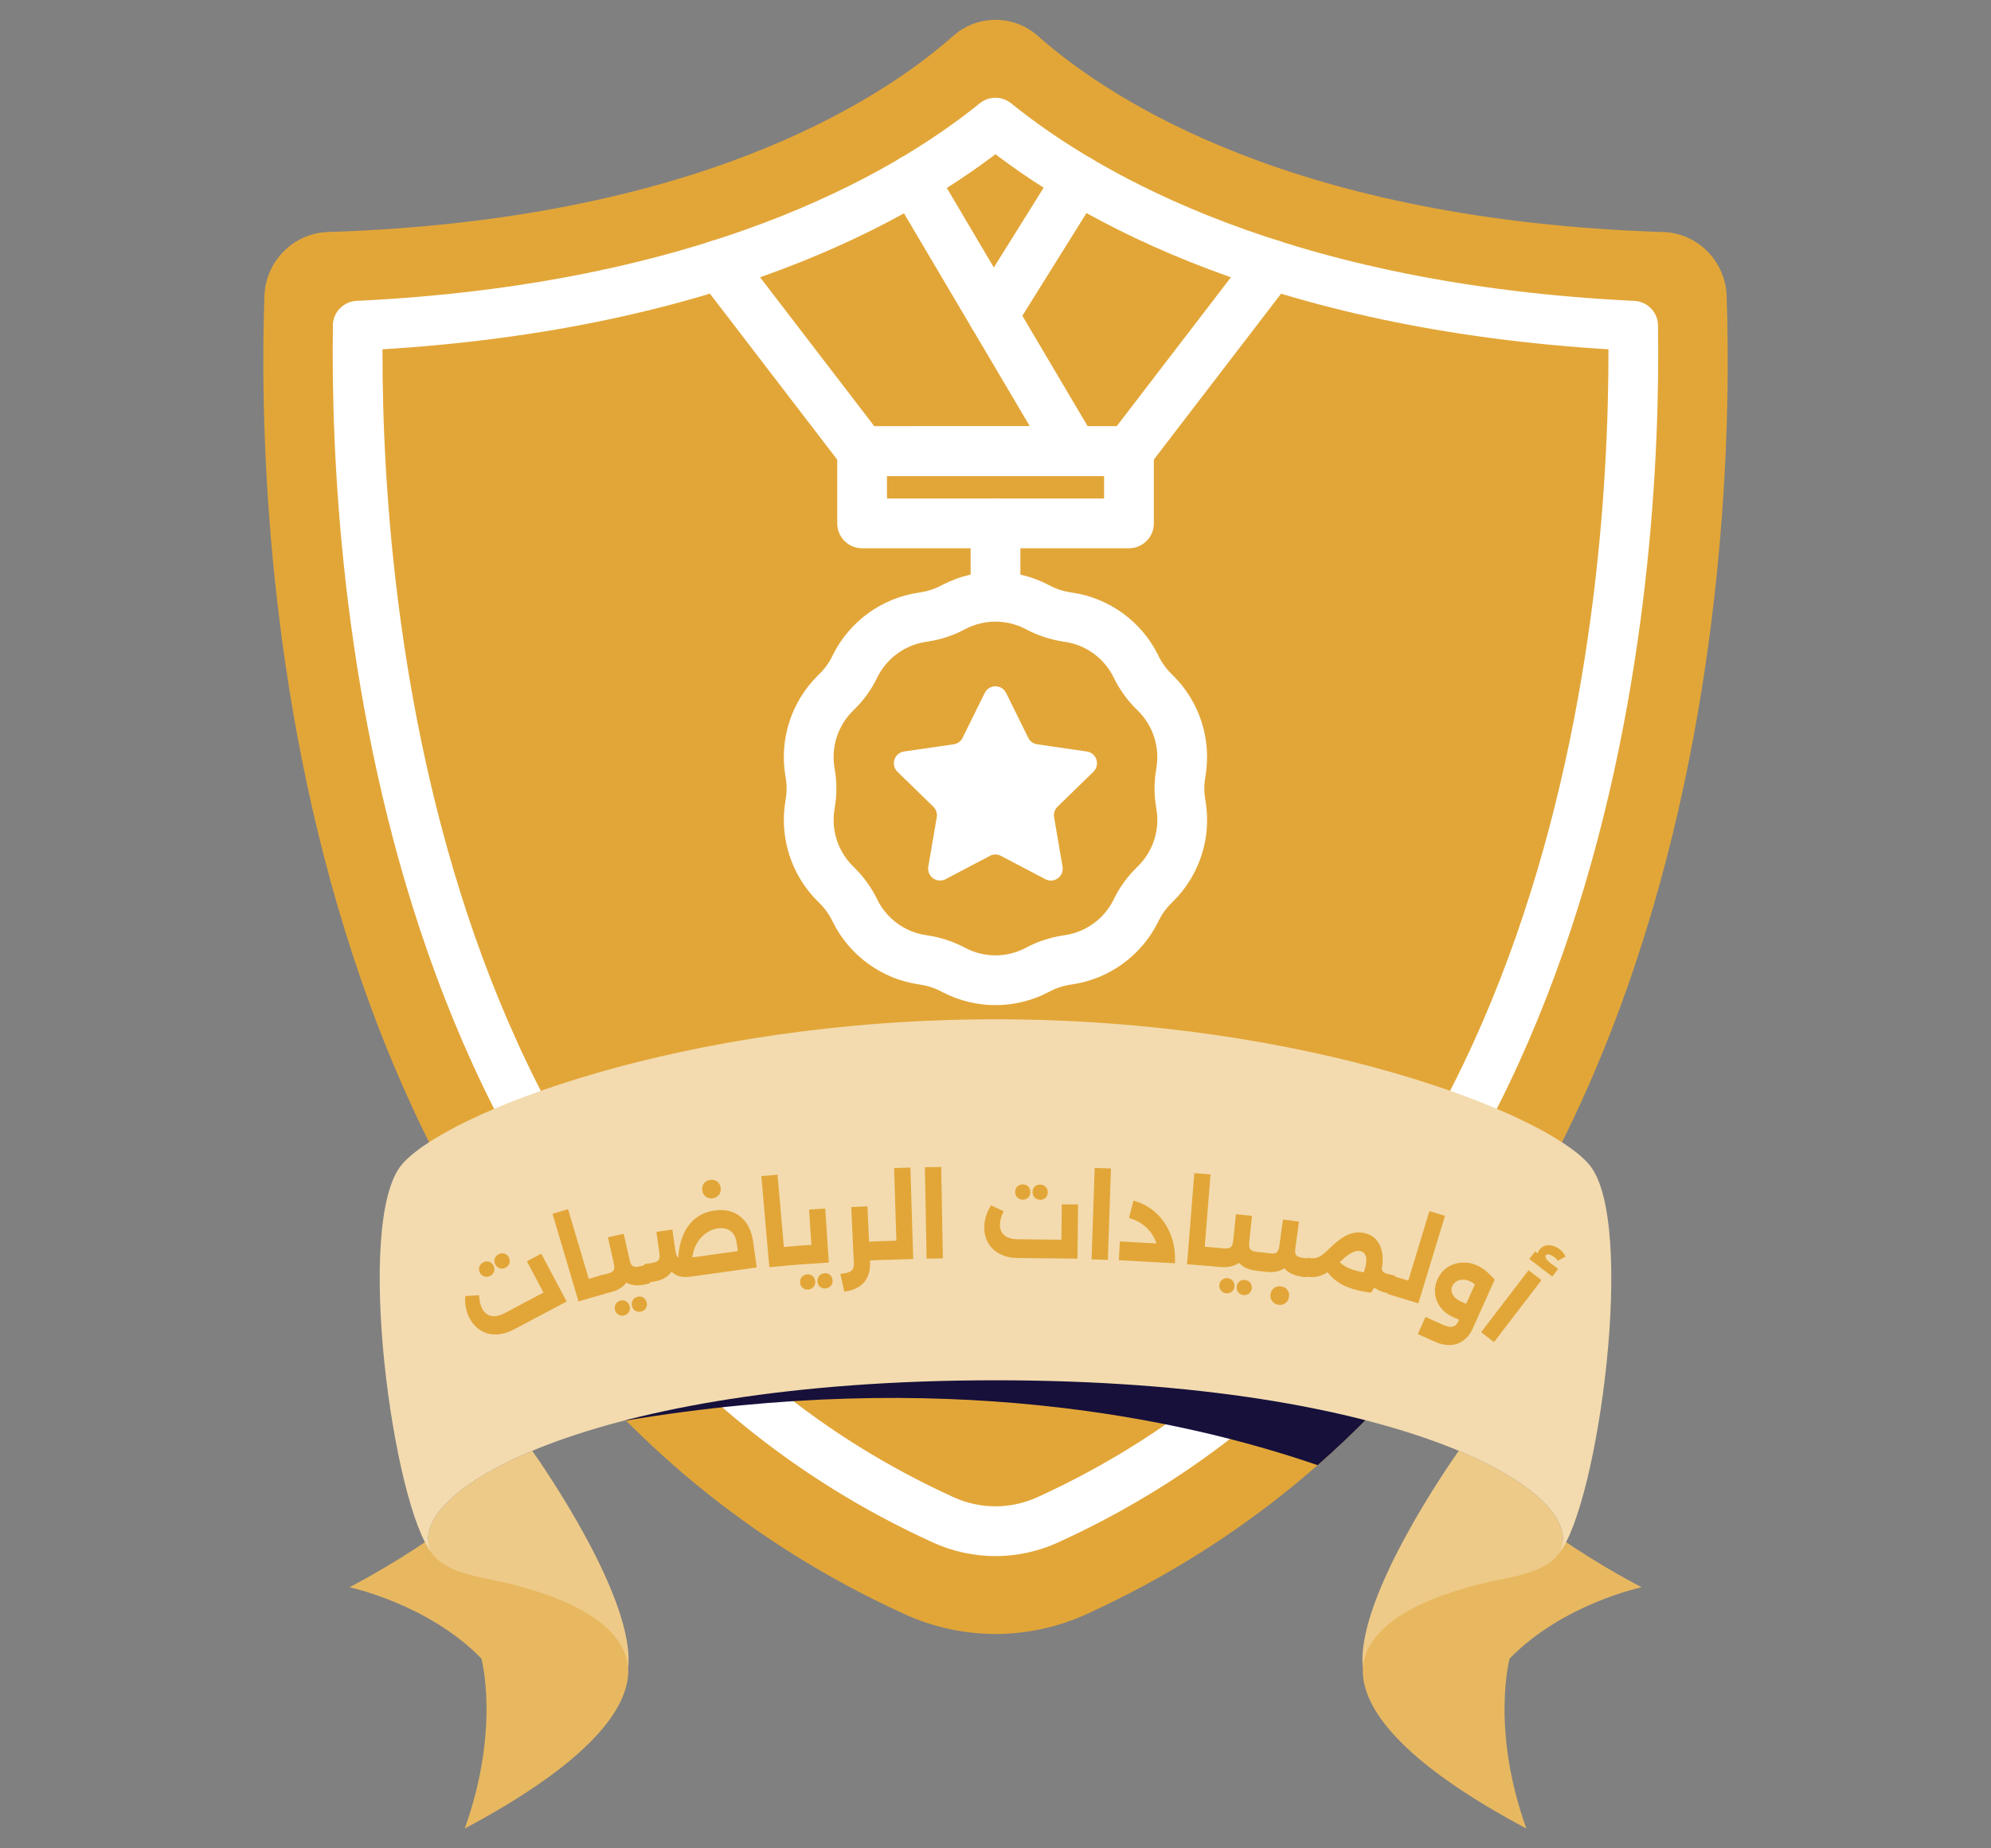 <?xml version="1.0" encoding="UTF-8"?>
<svg id="Layer_2" data-name="Layer 2" xmlns="http://www.w3.org/2000/svg" viewBox="0 0 280 260">
  <rect x="0" y="0" width="280" height="260" fill="#808080" stroke="none"/>
  <defs>
    <style>
      .cls-1, .cls-2, .cls-3 {
        fill: none;
      }

      .cls-4 {
        fill: #16103b;
      }

      .cls-5 {
        fill: #fff;
      }

      .cls-5, .cls-2 {
        fill-rule: evenodd;
      }

      .cls-2, .cls-3 {
        stroke: #fff;
        stroke-linecap: round;
        stroke-linejoin: round;
        stroke-width: 7px;
      }

      .cls-6 {
        fill: #eeca88;
      }

      .cls-7 {
        fill: #e8b860;
      }

      .cls-8 {
        fill: #e2a638;
      }

      .cls-9 {
        fill: #f3dbaf;
      }
    </style>
  </defs>
  <g id="Layer_1-2" data-name="Layer 1">
    <g>
      <rect class="cls-1" width="280" height="260"/>
      <g>
        <g>
          <path class="cls-8" d="M145.94,5.04c10.51,9.3,36.42,25.95,87.98,27.6,4.81.15,8.73,4.1,8.9,8.95,1.13,32.02-1.56,145.05-89.98,185.45-8.18,3.74-17.49,3.74-25.67,0C38.75,186.64,36.06,73.61,37.19,41.59c.17-4.85,4.09-8.79,8.9-8.95,51.56-1.65,77.46-18.31,87.98-27.6,3.39-3,8.48-3,11.87,0Z"/>
          <path class="cls-1" d="M50.32,45.82c-.53,34.66,5.26,132.88,82.35,167.98,4.65,2.12,9.99,2.12,14.65,0,77.09-35.11,82.88-133.32,82.35-167.98-49.13-2.36-76.53-17.93-89.68-28.57-13.14,10.64-40.55,26.21-89.68,28.57Z"/>
          <path class="cls-3" d="M50.32,45.82c-.53,34.66,5.26,132.88,82.35,167.98,4.65,2.12,9.99,2.12,14.65,0,77.09-35.11,82.88-133.32,82.35-167.98-49.13-2.36-76.53-17.93-89.68-28.57-13.14,10.64-40.55,26.21-89.68,28.57Z"/>
        </g>
        <path class="cls-4" d="M199.33,191.8h-118.66c2.33,2.75,4.79,5.42,7.37,8.02,44.29-7.38,77.6-.48,97.26,6.28,5.11-4.48,9.78-9.28,14.04-14.3Z"/>
        <g>
          <g>
            <path class="cls-7" d="M66.32,212.04c-4.57,3.79-10.32,7.59-17.16,11.24,0,0,11.04,2.32,18.54,10.02,0,0,2.7,9.83-2.34,23.91,16.13-8.59,22.98-16.15,23-22.19.04-11.52-22.04-22.97-22.04-22.97Z"/>
            <path class="cls-6" d="M60.74,218.49c1.23,1.77,3.87,2.83,7.41,3.52,12.43,2.42,19.75,6.8,20.19,12.65h0c1.06-9.69-12.07-28.57-13.49-30.58-11.62,4.85-16.35,10.48-14.11,14.41Z"/>
            <path class="cls-7" d="M213.69,212.04c4.57,3.79,10.32,7.59,17.16,11.24,0,0-11.04,2.32-18.54,10.02,0,0-2.7,9.83,2.34,23.91-16.13-8.59-22.98-16.15-23-22.19-.04-11.52,22.04-22.97,22.04-22.97Z"/>
            <path class="cls-6" d="M219.26,218.49c-1.23,1.77-3.87,2.83-7.41,3.52-12.43,2.42-19.75,6.8-20.19,12.65h0c-1.06-9.69,12.07-28.57,13.49-30.58,11.62,4.85,16.35,10.48,14.11,14.41Z"/>
            <path class="cls-9" d="M140,143.38c44.02,0,77.52,13.27,83.52,20.47,6.68,8.02,1.22,47.87-4.26,54.64,4.76-8.34-21.85-24.33-79.26-24.33-57.41,0-84.02,15.99-79.26,24.33-5.47-6.78-10.94-46.62-4.26-54.64,5.99-7.19,39.49-20.47,83.52-20.47Z"/>
          </g>
          <g>
            <path class="cls-8" d="M72.3,186.99c-.73.39-1.41.61-2.06.69s-1.24.03-1.77-.14c-.54-.17-1.01-.44-1.42-.8-.41-.37-.74-.79-1-1.28-.25-.46-.42-.96-.53-1.5-.11-.54-.14-1.08-.09-1.65l1.95-.13c.01.38.06.74.13,1.06s.18.61.31.86c.19.37.45.64.75.82.31.18.67.25,1.08.22.41-.03.87-.18,1.37-.45l5.41-2.87-2.33-4.4,2.02-1.07,3.57,6.73-7.39,3.92ZM68.95,179.47c-.27.14-.54.17-.82.09-.27-.08-.48-.26-.63-.53-.15-.28-.18-.55-.09-.83.09-.27.27-.48.54-.62.28-.15.55-.18.82-.1.27.08.48.26.62.54.14.27.18.54.1.82-.08.27-.26.48-.54.63ZM71.11,178.32c-.27.14-.54.17-.82.09s-.48-.26-.63-.53c-.15-.28-.18-.55-.09-.83.09-.27.27-.48.54-.62.27-.14.54-.18.81-.1.27.08.48.26.63.54.14.27.17.54.09.82s-.26.48-.53.63Z"/>
            <path class="cls-8" d="M81.36,183.07l-3.66-12.33,2.19-.65,3.66,12.33-2.19.65ZM83.46,182.45l-.75-2.53,1.67-.49.75,2.54-1.67.49ZM85.13,181.96l-.75-2.54c.09-.03.19.07.31.28.12.21.24.51.35.89.12.39.18.71.2.96.02.25-.02.38-.1.41Z"/>
            <path class="cls-8" d="M84.98,181.98c-.09.02-.18-.08-.29-.31-.11-.22-.21-.53-.29-.93-.09-.39-.13-.7-.13-.94,0-.24.04-.38.13-.4l.58,2.58ZM84.98,181.98l-.58-2.58.8-.18c.39-.09.67-.19.85-.3s.29-.26.32-.46c.04-.2.02-.45-.05-.76l-.83-3.65,2.22-.5.83,3.65c.18.8.2,1.51.04,2.14-.15.62-.46,1.14-.93,1.56-.47.42-1.09.72-1.86.9l-.8.18ZM90.77,180.67c-.78.18-1.47.18-2.07,0-.6-.17-1.1-.51-1.51-1.01-.41-.5-.7-1.15-.88-1.96l2.22-.5c.07.31.16.54.27.71.11.16.28.25.5.28s.52-.01.89-.1l.52-.12.58,2.58-.52.12ZM87.75,185.04c-.3.07-.57.03-.81-.13-.24-.15-.4-.37-.46-.66-.07-.31-.03-.58.12-.83.15-.24.38-.4.68-.47.3-.07.57-.03.81.13.24.15.4.38.47.69.07.29.02.56-.13.8-.15.24-.38.4-.68.47ZM90.14,184.5c-.3.07-.57.02-.81-.13-.24-.15-.4-.38-.46-.66-.07-.31-.03-.58.12-.83.15-.24.38-.4.68-.47.3-.07.57-.03.81.13.24.15.4.38.47.69.07.29.02.56-.13.8-.15.24-.38.4-.68.47ZM91.3,180.55l-.58-2.58c.09-.02.18.08.29.3.11.22.2.52.29.91.09.4.13.72.14.97,0,.25-.04.38-.13.4Z"/>
            <path class="cls-8" d="M91.05,180.42c-.09.01-.18-.1-.26-.33-.09-.23-.16-.55-.22-.95-.05-.39-.07-.71-.05-.95.02-.24.08-.37.16-.38l.37,2.62ZM91.05,180.42l-.37-2.62.81-.11c.39-.05.68-.13.87-.23.19-.1.31-.24.36-.43.05-.19.06-.45.01-.76l-.42-2.99,2.25-.32.42,2.99c.11.81.07,1.53-.14,2.14-.2.61-.56,1.11-1.06,1.48-.5.38-1.15.62-1.93.73l-.81.11ZM96.94,179.6c-.68.09-1.27.02-1.77-.21-.5-.24-.91-.62-1.23-1.16-.32-.54-.53-1.22-.64-2.03l1.69-.24c.04.31.12.56.21.73.1.17.26.28.47.32.22.04.51.03.9-.02l9.46-1.32.37,2.62-9.46,1.32ZM104.13,178.6l-.52-3.72c-.08-.54-.23-.97-.47-1.3-.24-.33-.55-.56-.92-.69s-.79-.17-1.25-.1c-.42.06-.83.19-1.22.4-.39.21-.75.48-1.07.81s-.6.71-.81,1.15c-.22.44-.37.92-.47,1.45-.09.53-.1,1.08-.01,1.67l-1.91.27c-.06-.44-.09-.93-.08-1.47,0-.54.07-1.1.18-1.68.11-.58.28-1.16.52-1.71.24-.56.55-1.07.94-1.55.39-.47.87-.87,1.44-1.2.57-.32,1.24-.54,2.02-.65.8-.11,1.52-.08,2.15.1.63.18,1.17.48,1.62.88s.81.89,1.08,1.46c.27.57.46,1.18.55,1.84l.52,3.72-2.27.32ZM100.24,168.57c-.37.05-.7-.03-.98-.24s-.45-.5-.5-.88c-.05-.38.03-.71.24-.99.21-.27.5-.44.88-.49.38-.05.71.02.98.23.27.21.44.5.49.88.05.37-.02.7-.23.98-.21.28-.5.44-.88.5Z"/>
            <path class="cls-8" d="M108.19,178.25l-1.12-12.81,2.28-.2,1.12,12.81-2.28.2ZM110.38,178.05l-.23-2.63,1.73-.15.23,2.63-1.73.15ZM112.11,177.9l-.23-2.63c.09,0,.17.1.25.34.08.23.13.55.16.94.04.4.04.73,0,.98-.03.25-.09.37-.18.38Z"/>
            <path class="cls-8" d="M112.06,177.91c-.09,0-.17-.11-.24-.35s-.12-.56-.15-.96c-.03-.4-.02-.71.02-.95.04-.24.1-.36.19-.37l.18,2.64ZM113.78,170.15l2.27-.15.51,7.6-4.51.3-.18-2.64,2.24-.15-.33-4.96ZM113.65,181.4c-.31.02-.57-.06-.78-.25-.22-.19-.33-.43-.35-.73-.02-.32.06-.58.25-.8.19-.22.44-.33.74-.36.31-.02.57.06.78.25.22.19.33.44.36.76.02.3-.06.55-.25.77-.19.22-.44.33-.74.36ZM116.09,181.24c-.31.02-.57-.06-.78-.25-.22-.19-.33-.43-.35-.73-.02-.32.06-.58.25-.8.19-.22.44-.33.74-.36s.57.06.78.25c.22.19.33.44.36.76.02.3-.06.55-.25.77-.19.22-.44.33-.74.36Z"/>
            <path class="cls-8" d="M118.19,179.18c.5-.03.89-.11,1.17-.22s.47-.27.58-.48.16-.47.14-.77l-.37-7.91,2.28-.11.37,7.91c.04.77-.09,1.45-.37,2.04s-.7,1.06-1.26,1.4c-.55.35-1.22.56-2,.64l-.55-2.5ZM121.82,177.33l-.12-2.64,2.26-.11.12,2.64-2.25.11ZM124.08,177.22l-.12-2.64c.1,0,.18.11.24.35.06.23.1.55.12.95.02.41,0,.73-.03.97-.04.25-.11.37-.21.37Z"/>
            <path class="cls-8" d="M124.03,177.23c-.09,0-.16-.12-.23-.36-.06-.24-.1-.56-.11-.97-.01-.4,0-.71.05-.95s.11-.36.2-.36l.08,2.64ZM124.03,177.23l-.08-2.64,2.11-.07-.32-10.21,2.29-.07.4,12.86-4.39.14Z"/>
            <path class="cls-8" d="M130.31,177.05l-.24-12.86,2.29-.04.24,12.86-2.29.04Z"/>
            <path class="cls-8" d="M143.16,176.96c-.82,0-1.53-.13-2.13-.38-.6-.24-1.1-.57-1.49-.97-.39-.41-.68-.87-.86-1.38-.18-.52-.27-1.05-.26-1.61,0-.52.09-1.05.25-1.57.16-.52.39-1.02.71-1.49l1.77.82c-.17.34-.3.67-.39.99-.09.32-.13.62-.14.9,0,.42.09.78.27,1.08.18.3.46.54.84.71.37.17.85.25,1.42.26l6.12.07.05-4.98,2.29.02-.08,7.62-8.36-.09ZM143.82,168.75c-.31,0-.56-.11-.76-.31-.2-.21-.3-.46-.3-.77,0-.32.11-.57.31-.77.21-.2.46-.29.77-.29.32,0,.57.11.77.31.2.2.29.46.29.78,0,.31-.1.56-.3.76-.2.2-.46.3-.78.3ZM146.27,168.77c-.31,0-.56-.11-.76-.31-.2-.21-.3-.46-.3-.77,0-.32.11-.57.31-.77.21-.2.46-.29.77-.29.31,0,.56.11.76.31.2.2.3.46.3.78,0,.31-.11.56-.31.76-.21.2-.46.3-.77.3Z"/>
            <path class="cls-8" d="M153.51,177.15l.44-12.86,2.29.08-.44,12.86-2.29-.08Z"/>
            <path class="cls-8" d="M157.35,177.27l.14-2.64,7.13.39-.14,2.64-7.13-.39ZM162.97,177.58c.05-1.05-.08-1.99-.39-2.83s-.78-1.55-1.42-2.13-1.43-1.01-2.38-1.3l.62-2.44c1.27.36,2.35.96,3.24,1.8.89.84,1.56,1.86,2.02,3.05.46,1.2.65,2.52.58,3.97l-2.28-.12Z"/>
            <path class="cls-8" d="M166.94,177.84l1.02-12.82,2.28.18-1.02,12.82-2.28-.18ZM169.13,178.01l.21-2.64,1.73.14-.21,2.64-1.73-.14ZM170.86,178.15l.21-2.64c.09,0,.15.13.19.37s.04.56,0,.95c-.03.4-.08.73-.16.96-.07.24-.16.35-.24.35Z"/>
            <path class="cls-8" d="M170.8,178.14c-.09,0-.15-.14-.18-.38s-.02-.57.02-.98c.04-.39.1-.71.18-.94.08-.23.16-.34.25-.33l-.27,2.63ZM170.8,178.14l.27-2.63.81.08c.39.04.69.04.9-.01s.35-.16.45-.33c.1-.17.16-.42.2-.73l.38-3.72,2.26.23-.39,3.72c-.08.82-.3,1.5-.64,2.04s-.81.93-1.38,1.18c-.58.24-1.26.33-2.05.26l-.81-.08ZM172.44,181.92c-.31-.03-.55-.16-.73-.38-.18-.22-.26-.48-.23-.78.03-.32.16-.56.38-.74s.49-.26.79-.22c.3.03.55.16.73.38s.25.49.22.81c-.03.29-.16.53-.38.71-.22.18-.49.26-.79.22ZM176.71,178.75c-.8-.08-1.45-.3-1.96-.66-.51-.36-.88-.84-1.11-1.44-.23-.61-.3-1.32-.21-2.13l2.26.23c-.03.32-.02.57.03.76.05.19.18.33.38.42.2.09.49.16.88.2l.53.05-.27,2.63-.53-.05ZM174.88,182.17c-.31-.03-.55-.16-.73-.38-.18-.22-.26-.48-.23-.78.03-.32.16-.56.38-.74s.49-.26.79-.22c.31.03.55.16.73.38.18.22.26.49.22.81-.03.29-.16.53-.38.71-.22.18-.49.26-.79.22ZM177.25,178.8l.27-2.63c.09,0,.15.13.18.38.03.24.02.56-.02.95-.04.4-.1.72-.18.96-.08.24-.16.35-.25.34Z"/>
            <path class="cls-8" d="M177.17,178.79c-.09-.01-.14-.14-.16-.39-.02-.25,0-.57.05-.97.05-.39.12-.7.21-.93.09-.23.17-.34.26-.32l-.36,2.62ZM177.17,178.79l.36-2.62.81.11c.39.05.69.06.9.02.21-.04.36-.15.46-.32.1-.17.18-.41.22-.73l.51-3.71,2.25.31-.51,3.71c-.11.81-.35,1.49-.71,2.02s-.84.91-1.42,1.13c-.58.22-1.27.29-2.06.19l-.81-.11ZM179.8,183.54c-.37-.05-.67-.22-.88-.5-.21-.28-.29-.6-.24-.98.05-.38.22-.68.5-.88s.6-.29.98-.23c.38.05.68.21.88.49.21.27.29.6.23.98-.05.37-.21.67-.49.88-.27.21-.6.29-.98.24ZM183.06,179.59c-.79-.11-1.44-.35-1.94-.72-.5-.37-.85-.87-1.06-1.48-.21-.61-.25-1.33-.14-2.14l2.25.31c-.04.31-.04.57,0,.76s.17.34.37.43c.2.1.49.17.87.22l.53.07-.36,2.62-.53-.07ZM183.59,179.67l.36-2.62c.09.01.14.14.17.38s0,.56-.05.95c-.05.4-.13.72-.21.95-.09.23-.17.34-.26.33Z"/>
            <path class="cls-8" d="M183.43,179.52c-.09-.02-.13-.15-.14-.4,0-.25.03-.57.11-.97.08-.39.17-.69.27-.92.1-.22.2-.32.28-.31l-.53,2.59ZM183.43,179.52l.53-2.59c.41.08.77.09,1.08.02.31-.07.62-.21.92-.44.3-.22.62-.5.96-.85.32-.31.65-.62,1.01-.92s.73-.58,1.14-.81c.4-.24.83-.4,1.29-.5s.96-.09,1.49.02c.54.11,1,.32,1.37.63s.66.7.86,1.15c.2.46.32.96.36,1.52.04.56,0,1.14-.13,1.75-.11.54-.3,1.11-.56,1.71-.26.6-.58,1.14-.95,1.62l-1.94-1.36c.3-.34.56-.72.76-1.13s.35-.84.44-1.29c.13-.63.12-1.11-.02-1.45-.14-.34-.39-.54-.75-.61-.24-.05-.5-.03-.79.06-.28.09-.59.26-.94.5-.34.24-.72.58-1.14,1-.58.58-1.13,1.04-1.65,1.37s-1.04.55-1.57.66c-.53.1-1.12.09-1.78-.04ZM193.19,179.22l-.41,2.62c-.97-.14-1.81-.31-2.5-.52s-1.29-.46-1.78-.76c-.49-.29-.91-.62-1.27-.99s-.67-.77-.96-1.21l1.8-1.27c.26.41.61.74,1.05,1.01.44.27.99.49,1.66.66.66.17,1.46.33,2.41.47ZM194.99,181.87c-.73-.15-1.32-.42-1.78-.82-.46-.4-.77-.92-.93-1.54-.16-.62-.16-1.34,0-2.14l.06-.29,1.97.54.03.36c-.04.28-.03.5.02.66.05.17.16.3.35.4.19.1.46.18.8.25l.54.11-.53,2.59-.54-.11ZM195.53,181.98l.53-2.59c.09.02.13.15.14.39,0,.24-.03.56-.11.95-.08.4-.17.71-.27.94s-.2.33-.28.31Z"/>
            <path class="cls-8" d="M195.26,182.06c-.09-.03-.12-.16-.1-.41.02-.25.09-.57.21-.95.12-.38.23-.67.35-.89.12-.21.22-.3.31-.28l-.77,2.53ZM195.26,182.06l.77-2.53,2.02.61,2.97-9.78,2.19.67-3.74,12.31-4.21-1.28Z"/>
            <path class="cls-8" d="M199.39,187.66l1.08-2.41,2.41,1.08c.62.28,1.1.38,1.43.29s.58-.32.75-.7l3.07-6.84,2.07.93-3.07,6.84c-.33.73-.77,1.3-1.31,1.7-.55.4-1.17.62-1.85.65s-1.41-.12-2.17-.46l-2.41-1.08ZM204.38,185.28c-.78-.35-1.38-.82-1.81-1.4-.43-.58-.68-1.22-.75-1.91s.04-1.36.34-2.02c.24-.53.56-.98.96-1.34s.85-.62,1.36-.79c.5-.17,1.04-.24,1.59-.22.55.02,1.1.15,1.63.39.52.24,1,.54,1.42.92.43.38.79.75,1.1,1.1l-1.81,1.76c-.56-.77-1.14-1.29-1.71-1.55-.36-.16-.71-.23-1.04-.21-.33.02-.62.11-.87.27-.25.16-.43.37-.55.62-.11.24-.14.49-.09.76.04.27.17.53.38.77.21.25.5.45.87.62l2.15.97-1,2.24-2.16-.97Z"/>
            <path class="cls-8" d="M208.29,187.4l6.67-8.72,1.82,1.39-6.67,8.72-1.82-1.39ZM215.07,177.1l.82-1.07,3.23,2.47-.82,1.07-3.23-2.47ZM217.41,178.41c-.54-.42-.91-.86-1.09-1.33-.18-.47-.12-.91.19-1.31.22-.28.49-.47.81-.55s.66-.08,1.01.01c.35.09.68.26.98.48.19.14.36.3.5.48.15.17.27.37.36.57l-1.06.58c-.08-.08-.16-.17-.25-.26-.09-.09-.18-.17-.27-.24-.28-.21-.53-.34-.75-.38-.23-.04-.38-.01-.46.09-.07.09-.06.25.04.45.1.21.29.42.58.64l-.59.77Z"/>
          </g>
        </g>
        <g>
          <g>
            <path class="cls-2" d="M145.8,85.36l.29.15c1.23.63,2.55,1.06,3.91,1.27l.32.05c4.05.61,7.55,3.16,9.39,6.82l.14.29c.62,1.23,1.44,2.36,2.42,3.33l.23.23c2.92,2.88,4.25,7,3.59,11.04l-.05.32c-.23,1.36-.23,2.75,0,4.11l.05.32c.67,4.04-.67,8.16-3.59,11.04l-.23.23c-.98.97-1.8,2.09-2.42,3.33l-.14.29c-1.84,3.66-5.34,6.21-9.39,6.82l-.32.05c-1.36.21-2.69.64-3.91,1.27l-.29.15c-3.64,1.89-7.97,1.89-11.61,0l-.29-.15c-1.23-.63-2.55-1.06-3.91-1.27l-.32-.05c-4.05-.61-7.55-3.16-9.39-6.82l-.14-.29c-.62-1.23-1.44-2.36-2.42-3.33l-.23-.23c-2.92-2.88-4.25-7-3.59-11.04l.05-.32c.23-1.36.23-2.75,0-4.11l-.05-.32c-.67-4.04.67-8.16,3.59-11.04l.23-.23c.98-.97,1.8-2.09,2.42-3.33l.14-.29c1.84-3.66,5.34-6.21,9.39-6.82l.32-.05c1.36-.21,2.69-.64,3.91-1.27l.29-.15c3.64-1.89,7.97-1.89,11.61,0Z"/>
            <path class="cls-5" d="M139.22,120.39l-6.24,3.28c-1.23.64-2.66-.4-2.43-1.76l1.19-6.95c.09-.54-.09-1.1-.48-1.48l-5.05-4.92c-.99-.97-.44-2.65.93-2.85l6.97-1.01c.54-.08,1.02-.42,1.26-.91l3.12-6.32c.61-1.24,2.38-1.24,3,0l3.12,6.32c.24.49.71.84,1.26.91l6.97,1.01c1.37.2,1.92,1.88.93,2.85l-5.05,4.92c-.39.38-.57.94-.48,1.48l1.19,6.95c.23,1.37-1.2,2.41-2.43,1.76l-6.24-3.28c-.49-.26-1.07-.26-1.56,0Z"/>
          </g>
          <g>
            <polyline class="cls-2" points="128.39 25.26 150.97 63.47 121.24 63.47 101.13 37.24"/>
            <polyline class="cls-2" points="129.03 63.47 158.76 63.47 178.87 37.24"/>
            <line class="cls-3" x1="151.61" y1="25.26" x2="139.68" y2="44.37"/>
            <rect class="cls-3" x="121.24" y="63.47" width="37.53" height="10.15"/>
          </g>
          <line class="cls-3" x1="140" y1="73.62" x2="140" y2="83.25"/>
        </g>
      </g>
    </g>
  </g>
</svg>